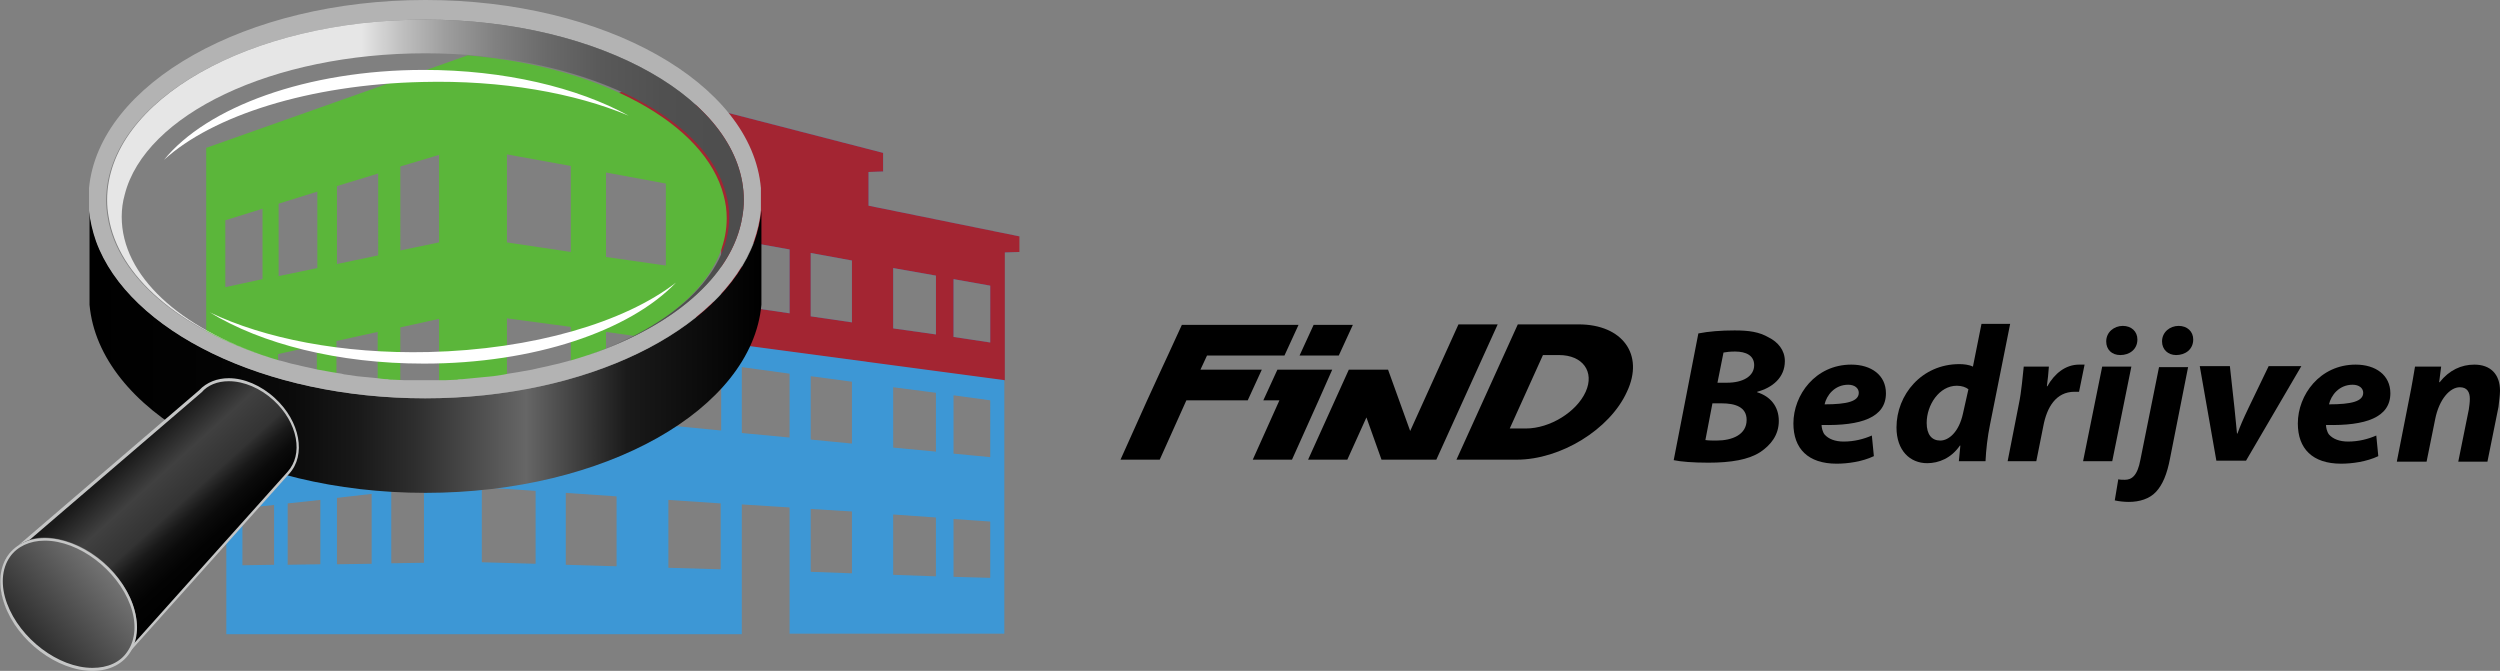 <?xml version="1.0" encoding="UTF-8"?> <!-- Generator: Adobe Illustrator 24.3.0, SVG Export Plug-In . SVG Version: 6.00 Build 0) --> <svg xmlns="http://www.w3.org/2000/svg" xmlns:xlink="http://www.w3.org/1999/xlink" version="1.1" id="Layer_2" x="0px" y="0px" viewBox="0 0 497.1 133.4" style="enable-background:new 0 0 497.1 133.4;" xml:space="preserve"><rect x="0" y="0" width="497.1" height="133.4" fill="#808080" stroke="none"/> <style type="text/css"> .st0{fill:#3D97D5;} .st1{fill:#A32532;} .st2{fill:#5BB63A;} .st3{fill:url(#SVGID_1_);} .st4{fill:#B3B3B3;} .st5{fill:url(#SVGID_2_);} .st6{fill:#FFFFFF;} .st7{fill:url(#SVGID_3_);} .st8{fill:#C5C6C6;} .st9{fill:url(#SVGID_4_);} </style> <g> <path class="st0" d="M172.7,40.9v-6.7l2.9-0.1v-3.7l-50-12.9l-7.5,2.8c0.9,0.4,1.7,0.9,2.6,1.3l3.9-1.4v3.8 c8,5.5,13.1,12.5,13.8,20.2v1.9l5,0.9v13.2l-5-0.7v4.5c-0.2,2.6-1,5.1-2.1,7.5l7.1,0.9v13.2l-10.4-1v-7.9 C123.7,88.1,104,96,81.3,96c-8.3,0-16.2-1.1-23.4-3l-7,7.8l3.6-0.4v11.9l-6.3,0.1v-8.5l-3.2,3.6v18.6h102.5v-25.8l9.5,0.6v25.1 h42.7V50.2l2.9-0.1v-3.1L172.7,40.9z M63.7,112.2l-6.5,0.1v-12.2l6.5-0.7V112.2z M73.9,112.1l-6.9,0.1V99l6.9-0.8V112.1z M84.3,111.9l-6.5,0.1V97.8l6.5-0.7V111.9z M106.5,112.1l-10.7-0.3V96.9l10.7,0.7V112.1z M122.6,112.6l-10.1-0.3V98l10.1,0.7V112.6 z M143.3,113.2l-10.4-0.3V99.4l10.4,0.7V113.2z M157,87l-9.5-0.9V73l9.5,1.3V87z M157,62.3l-9.5-1.4v-13l9.5,1.7V62.3z M169.4,114 l-8.2-0.3v-12.5l8.2,0.5V114z M169.4,88.2l-8.2-0.8V74.8l8.2,1.1V88.2z M169.4,64.1l-8.2-1.2V50.3l8.2,1.5V64.1z M186.1,114.6 l-8.5-0.3v-12l8.5,0.6V114.6z M186.1,89.8l-8.5-0.8V77l8.5,1.1V89.8z M186.1,66.5l-8.5-1.2v-12l8.5,1.5V66.5z M196.9,114.9 l-7.3-0.2v-11.5l7.3,0.5V114.9z M196.9,90.9l-7.3-0.7V78.6l7.3,1V90.9z M196.9,68.1l-7.3-1.1V55.5l7.3,1.3V68.1z"></path> <path class="st1" d="M157,62.3l-9.5-1.4v-13l9.5,1.7V62.3z M169.4,64.1l-8.2-1.2V50.3l8.2,1.5V64.1z M186.1,66.5l-8.5-1.2v-12 l8.5,1.5V66.5z M196.9,68.1l-7.3-1.1V55.5l7.3,1.3V68.1z M172.7,40.9v-6.7l2.9-0.1v-3.7l-50-12.9l-7.5,2.8c0.9,0.4,1.7,0.9,2.6,1.3 l3.9-1.4v3.8c8,5.5,13.1,12.5,13.8,20.2v1.9l5,0.9v13.2l-5-0.7v7.9l61.4,8.2V50.2l2.9-0.1v-3.1L172.7,40.9z"></path> <path class="st2" d="M143.9,38.9C140.3,24.6,119.5,13.2,93,11L41,29.4v37.1c3.3,1.8,7,3.4,11,4.7c0,0,0,0,0.1,0c0,0,0,0-0.1,0l0,0 c0.1,0,0.1,0,0.2,0.1c0.8,0.3,1.7,0.5,2.6,0.8c0,0,0.1,0,0.1,0c0.1,0,0.3,0.1,0.4,0.1v-1.8l7.7-1.7v5.3c0.3,0.1,0.7,0.1,1,0.2 c0.4,0.1,0.7,0.1,1.1,0.2c0.6,0.1,1.2,0.2,1.8,0.3v-6.9l8.2-1.8v9.7c0.4,0,0.8,0.1,1.3,0.1c0.3,0,0.7,0,1,0.1 c0.7,0,1.5,0.1,2.2,0.1V65.1l7.7-1.7V76c0.2,0,0.4,0,0.6,0c0.8,0,1.5-0.1,2.3-0.1c0.3,0,0.7,0,1-0.1c0.7,0,1.4-0.1,2.1-0.2 c0.3,0,0.7-0.1,1-0.1c0.7-0.1,1.4-0.1,2.1-0.2c0.3,0,0.7-0.1,1-0.1c0.7-0.1,1.4-0.2,2-0.3c0.3-0.1,0.7-0.1,1-0.2 c0.1,0,0.3,0,0.4-0.1V63.3l12.7,1.7v6.9c2.4-0.7,4.8-1.6,7-2.5v0c-1.6,0.7-3.3,1.3-5.1,1.9c1.8-0.6,3.5-1.2,5.1-1.9V66l5.7,0.8 c11.3-5.9,18.3-14.2,18.3-23.4C144.5,41.8,144.3,40.4,143.9,38.9z M52.2,55.5l-7.4,1.6V43.8l7.4-2.3V55.5z M63.1,53.3l-7.7,1.6 V40.5l7.7-2.4V53.3z M75.1,50.8L67,52.5V37l8.2-2.5V50.8z M87.3,48.2l-7.7,1.6V33.1l7.7-2.3V48.2z M113.5,50.1l-12.7-1.9V30.7 l12.7,2.3V50.1z M132.4,52.8l-11.9-1.7V34.3l11.9,2.2V52.8z"></path> </g> <linearGradient id="SVGID_1_" gradientUnits="userSpaceOnUse" x1="17.741" y1="69.931" x2="151.405" y2="69.931"> <stop offset="0" style="stop-color:#000000"></stop> <stop offset="0.19" style="stop-color:#030303"></stop> <stop offset="0.304" style="stop-color:#0B0B0B"></stop> <stop offset="0.399" style="stop-color:#191919"></stop> <stop offset="0.481" style="stop-color:#2D2D2D"></stop> <stop offset="0.5" style="stop-color:#333333"></stop> <stop offset="0.65" style="stop-color:#666666"></stop> <stop offset="0.8" style="stop-color:#1A1A1A"></stop> <stop offset="1" style="stop-color:#000000"></stop> </linearGradient> <path class="st3" d="M150,48c-6.5,17.8-33.3,31.2-65.4,31.2c-32.1,0-58.9-13.4-65.4-31.2c-0.7-2-1.2-4.1-1.4-6.2v18.8 C19.7,81.5,48.9,98,84.6,98c35.7,0,64.9-16.6,66.8-37.4V41.8C151.2,43.9,150.7,46,150,48z"></path> <path class="st4" d="M84.6,0C48.9,0,19.7,16.6,17.7,37.4v4.4c0.2,2.1,0.7,4.2,1.4,6.2c6.5,17.8,33.3,31.2,65.4,31.2 c32.1,0,58.9-13.4,65.4-31.2c0.7-2,1.2-4.1,1.4-6.2v-4.4C149.5,16.6,120.3,0,84.6,0z M113.4,71.7c0,0-0.1,0-0.1,0 c-0.7,0.2-1.5,0.4-2.2,0.6c-0.3,0.1-0.6,0.1-0.9,0.2c-0.6,0.1-1.1,0.3-1.7,0.4c-0.4,0.1-0.9,0.2-1.4,0.3c-0.4,0.1-0.9,0.2-1.3,0.3 c-0.6,0.1-1.1,0.2-1.7,0.3c-0.4,0.1-0.7,0.1-1.1,0.2c-0.6,0.1-1.3,0.2-1.9,0.3c-0.3,0.1-0.7,0.1-1,0.2c-0.7,0.1-1.3,0.2-2,0.3 c-0.3,0-0.7,0.1-1,0.1c-0.7,0.1-1.4,0.1-2.1,0.2c-0.3,0-0.7,0.1-1,0.1c-0.7,0.1-1.4,0.1-2.1,0.2c-0.3,0-0.7,0-1,0.1 c-0.7,0-1.5,0.1-2.3,0.1c-0.3,0-0.6,0-0.9,0c-1.1,0-2.1,0-3.2,0c-1.1,0-2.1,0-3.2,0c-0.3,0-0.6,0-0.9,0c-0.8,0-1.5-0.1-2.3-0.1 c-0.3,0-0.7,0-1-0.1c-0.7,0-1.4-0.1-2.1-0.2c-0.3,0-0.7-0.1-1-0.1c-0.7-0.1-1.4-0.1-2.1-0.2c-0.3,0-0.7-0.1-1-0.1 c-0.7-0.1-1.4-0.2-2-0.3c-0.3,0-0.7-0.1-1-0.2c-0.6-0.1-1.3-0.2-1.9-0.3c-0.4-0.1-0.7-0.1-1.1-0.2c-0.6-0.1-1.1-0.2-1.7-0.3 c-0.4-0.1-0.9-0.2-1.3-0.3c-0.5-0.1-0.9-0.2-1.4-0.3c-0.6-0.1-1.1-0.3-1.7-0.4c-0.3-0.1-0.6-0.1-0.9-0.2c-0.7-0.2-1.5-0.4-2.2-0.6 c0,0-0.1,0-0.1,0c-18.8-5.5-32.2-16.1-34.2-28.6c-0.2-1.1-0.3-2.2-0.3-3.3C21.2,20,49.6,3.9,84.6,3.9c35,0,63.3,16.1,63.3,35.9 c0,1.1-0.1,2.2-0.3,3.3C145.6,55.6,132.2,66.3,113.4,71.7z"></path> <linearGradient id="SVGID_2_" gradientUnits="userSpaceOnUse" x1="21.25" y1="37.389" x2="147.897" y2="37.389"> <stop offset="0.399" style="stop-color:#E6E6E6"></stop> <stop offset="0.458" style="stop-color:#C2C2C2"></stop> <stop offset="0.531" style="stop-color:#9E9E9E"></stop> <stop offset="0.608" style="stop-color:#818181"></stop> <stop offset="0.689" style="stop-color:#6A6A6A"></stop> <stop offset="0.776" style="stop-color:#595959"></stop> <stop offset="0.873" style="stop-color:#505050"></stop> <stop offset="1" style="stop-color:#4D4D4D"></stop> </linearGradient> <path class="st5" d="M84.6,3.9c-35,0-63.3,16.1-63.3,35.9c0,1.1,0.1,2.2,0.3,3.3C23.5,55,35.7,65.2,53.1,70.9 c-17.3-5.7-28.9-16-28.9-27.8c0-1.5,0.2-3,0.6-4.4c4-15.9,29.3-28.1,59.8-28.1c30.6,0,55.8,12.2,59.8,28.1c0.4,1.4,0.6,2.9,0.6,4.4 c0,11.8-11.6,22-28.9,27.8c17.4-5.7,29.6-15.9,31.5-27.8c0.2-1.1,0.3-2.2,0.3-3.3C147.9,20,119.5,3.9,84.6,3.9z"></path> <path class="st6" d="M41.7,62.1C52,68.4,67.2,72.3,84.3,72.3c21.9,0,40.9-6.5,50.1-16.1C124.2,64.1,106,69.5,85.2,70 C68,70.4,52.5,67.3,41.7,62.1z"></path> <path class="st6" d="M125,23c-10.2-5.6-24.7-9.1-40.7-9.1c-23.3,0-43.2,7.4-51.7,17.9c9.6-8.8,28.9-15,51.4-15.5 C99.8,15.9,114.3,18.5,125,23z"></path> <g> <linearGradient id="SVGID_3_" gradientUnits="userSpaceOnUse" x1="41.3" y1="115.515" x2="21.103" y2="93.084"> <stop offset="0" style="stop-color:#000000"></stop> <stop offset="0.19" style="stop-color:#030303"></stop> <stop offset="0.304" style="stop-color:#0B0B0B"></stop> <stop offset="0.399" style="stop-color:#191919"></stop> <stop offset="0.481" style="stop-color:#2D2D2D"></stop> <stop offset="0.5" style="stop-color:#333333"></stop> <stop offset="0.725" style="stop-color:#404040"></stop> <stop offset="0.955" style="stop-color:#1A1A1A"></stop> </linearGradient> <path class="st7" d="M18.3,132.9c-3.9,0-8.2-1.9-11.7-5.1c-6.2-5.6-8-13.7-4.1-18l37.3-32c1.4-1.5,3.4-2.3,5.7-2.3 c3.1,0,6.4,1.4,9.1,3.8c2.4,2.2,3.9,4.9,4.5,7.7c0.5,2.7-0.1,5.2-1.7,6.9l-32.5,36.4C23.3,132,21,132.9,18.3,132.9 C18.3,132.9,18.3,132.9,18.3,132.9z"></path> <path class="st8" d="M45.5,75.8c3,0,6.3,1.4,8.9,3.8c2.3,2.1,3.9,4.8,4.4,7.5c0.5,2.7-0.1,5-1.6,6.7l-32.5,36.3 c-1.5,1.6-3.7,2.5-6.3,2.5c-3.9,0-8.1-1.8-11.5-5c-6-5.5-7.8-13.4-4.1-17.6l37.3-32l0,0l0,0C41.3,76.6,43.2,75.8,45.5,75.8 M45.5,75.2c-2.3,0-4.4,0.8-5.9,2.4l-37.3,32c-4,4.4-2.2,12.6,4.1,18.4c3.7,3.4,8.1,5.2,11.9,5.2c2.7,0,5.1-0.9,6.7-2.7l32.5-36.3 c3.4-3.7,2.2-10.4-2.8-15C51.9,76.6,48.5,75.2,45.5,75.2L45.5,75.2z"></path> </g> <linearGradient id="SVGID_4_" gradientUnits="userSpaceOnUse" x1="45.418" y1="92.44" x2="-10.8" y2="141.352"> <stop offset="0" style="stop-color:#E0E0E0"></stop> <stop offset="0.878" style="stop-color:#000000"></stop> </linearGradient> <path class="st9" d="M17.9,133.2c2.8,0.1,5.4-0.8,7.1-2.7c0.7-0.8,1.2-1.7,1.6-2.6c0.5-1.4,0.7-3,0.5-4.7c-0.3-2.8-1.6-5.7-3.7-8.4 c-0.7-0.9-1.5-1.8-2.5-2.7c-3.6-3.3-7.8-5-11.5-5.2c-1.7-0.1-3.3,0.2-4.6,0.9c-0.9,0.4-1.8,1-2.5,1.8c-1.7,1.9-2.4,4.5-2.1,7.3 c0.4,3.7,2.6,7.8,6.1,11c0.9,0.8,1.9,1.6,2.9,2.2C12.1,132.1,15.1,133.1,17.9,133.2z"></path> <path class="st8" d="M8.9,107.5c6.8,0,14.4,5.8,17,12.8c1.3,3.5,1.1,6.9-0.6,9.3c-1.4,2.1-3.9,3.2-6.9,3.2c-6.8,0-14.4-5.8-17-12.8 c-1.3-3.5-1.1-6.9,0.6-9.3C3.4,108.7,5.9,107.5,8.9,107.5 M8.9,107c-7,0-10.6,5.9-8,13.2c2.6,7.3,10.5,13.2,17.5,13.2 c7,0,10.6-5.9,8-13.2C23.8,112.9,15.9,107,8.9,107L8.9,107z"></path> <g> <path d="M238.7,73.5l1.3-2.8l15.4,0l2.8-6.1l-15.4,0l-7.8,0l-2.8,6.1l-1.3,2.8l-2.8,6.1l-5.3,11.8l7.8,0l5.3-11.8l12.2,0l2.8-6.1 L238.7,73.5z M264.9,73.5L264.9,73.5l-10.9,0l-2.8,6.1l3.2,0l-5.3,11.8l7.8,0l5.3-11.8L264.9,73.5z M290,64.5l-9.6,21.2l-4.4-12.2 l-7.8,0l-8.1,17.9l7.8,0l3.8-8.4l3,8.4l3.1,0l4.7,0l3.1,0l12.2-26.9L290,64.5z M269,64.6l-7.8,0l-2.8,6.1l7.8,0L269,64.6z M313.9,64.5c-1.4,0-2.9,0-4.3,0l-7.8,0l-12.2,26.9l6.2,0l1.5,0c1.1,0,2.7,0,4.3,0c8.7,0,18.5-6,21.9-13.5 C327,70.5,322.6,64.5,313.9,64.5z M315.3,77.9c-1.8,4-7.1,7.3-11.9,7.3c-0.7,0-2,0-3.2,0l6.6-14.6c1,0,2.1,0,3.2,0 C314.7,70.6,317.1,73.9,315.3,77.9z"></path> </g> <g> <path d="M337.7,66.3c2-0.4,4.5-0.6,7.2-0.6c2.9,0,4.9,0.3,6.8,1.4c1.8,0.9,3.2,2.5,3.2,4.7c0,3.3-2.5,5.3-5.5,6.1V78 c2.6,0.8,4.3,2.8,4.3,5.7c0,2.8-1.6,4.8-3.7,6.2c-2.3,1.5-5.8,2.1-10.3,2.1c-3.1,0-5.5-0.2-6.9-0.5L337.7,66.3z M339.1,87.5 c0.7,0.1,1.4,0.1,2.2,0.1c3.2,0,6-1.2,6-4.1c0-2.6-2.3-3.3-5-3.3h-1.8L339.1,87.5z M341.5,76.1h1.9c3.2,0,5.4-1.3,5.4-3.5 c0-1.9-1.6-2.7-3.8-2.7c-1,0-1.8,0.1-2.3,0.2L341.5,76.1z"></path> <path d="M372.6,90.7c-2.3,1.1-5.2,1.5-7.4,1.5c-5.7,0-8.6-3-8.6-8c0-5.7,4.4-11.7,11.5-11.7c4,0,6.9,2.1,6.9,5.7 c0,4.8-4.9,6.5-12.8,6.3c0,0.5,0.2,1.4,0.6,1.9c0.8,0.9,2.1,1.4,3.8,1.4c2.1,0,4-0.5,5.6-1.2L372.6,90.7z M367.5,76.5 c-2.7,0-4.3,2.1-4.7,3.9c4.5,0,6.8-0.6,6.8-2.3C369.6,77.2,368.8,76.5,367.5,76.5z"></path> <path d="M399.7,64.4l-4,20c-0.5,2.4-0.8,5.1-0.9,7.3h-5.3l0.3-3.1h-0.1c-1.7,2.5-4.2,3.5-6.5,3.5c-3.4,0-6.1-2.5-6.1-7.1 c0-6.5,5-12.6,12.5-12.6c0.8,0,1.9,0.1,2.7,0.5l1.7-8.5H399.7z M391.4,77.4c-0.5-0.4-1.3-0.7-2.3-0.7c-3.5,0-6,3.8-6,7.4 c0,2.3,1,3.5,2.7,3.5c1.7,0,3.7-1.7,4.5-5.3L391.4,77.4z"></path> <path d="M399.2,91.7l2.2-11.2c0.6-2.8,0.8-6,1-7.6h5c-0.1,1.3-0.2,2.5-0.4,3.9h0.1c1.4-2.5,3.6-4.3,6.3-4.3c0.4,0,0.7,0,1.1,0 l-1.1,5.4c-0.3,0-0.6,0-0.9,0c-3.7,0-5.5,3.1-6.2,6.8l-1.4,7H399.2z"></path> <path d="M414.2,91.7l3.8-18.8h5.8L420,91.7H414.2z M418.8,67.9c0-1.9,1.6-3.1,3.3-3.1c1.7,0,2.9,1.1,2.9,2.7c0,2-1.6,3.1-3.4,3.1 C419.9,70.6,418.8,69.5,418.8,67.9z"></path> <path d="M435.1,72.9l-3.6,18.2c-0.6,3.2-1.5,5.3-2.8,6.7c-1.3,1.4-3.3,2-5.4,2c-0.9,0-1.9-0.1-2.8-0.3l0.7-4.2 c0.4,0.1,0.8,0.1,1.3,0.1c1.3,0,2.5-0.7,3.1-4l3.7-18.4H435.1z M429.9,67.9c0-1.9,1.6-3.1,3.3-3.1c1.7,0,2.9,1.1,2.9,2.7 c0,2-1.6,3.1-3.4,3.1C431.1,70.6,429.9,69.5,429.9,67.9z"></path> <path d="M443.4,72.9l0.9,8.2c0.2,2.3,0.4,3.7,0.5,5.1h0.1c0.5-1.4,1.1-2.8,2.2-5.1l4-8.3h6.5l-11,18.8h-5.9l-3.3-18.8H443.4z"></path> <path d="M472.9,90.7c-2.3,1.1-5.2,1.5-7.4,1.5c-5.7,0-8.6-3-8.6-8c0-5.7,4.4-11.7,11.5-11.7c4,0,6.9,2.1,6.9,5.7 c0,4.8-4.9,6.5-12.8,6.3c0,0.5,0.2,1.4,0.6,1.9c0.8,0.9,2.1,1.4,3.8,1.4c2.1,0,4-0.5,5.6-1.2L472.9,90.7z M467.8,76.5 c-2.7,0-4.3,2.1-4.7,3.9c4.5,0,6.8-0.6,6.8-2.3C469.9,77.2,469.1,76.5,467.8,76.5z"></path> <path d="M476.6,91.7l2.5-12.7c0.5-2.4,0.8-4.4,1.1-6.1h5.2L485,76h0.1c1.9-2.4,4.3-3.5,6.9-3.5c3.2,0,5.1,1.9,5.1,5.2 c0,0.8-0.2,2.3-0.3,3.2l-2.2,10.9h-5.8l2.1-10.4c0.1-0.7,0.2-1.4,0.2-2.1c0-1.3-0.5-2.3-2-2.3c-1.9,0-4.1,2.3-4.9,6.4l-1.7,8.4 H476.6z"></path> </g> </svg> 